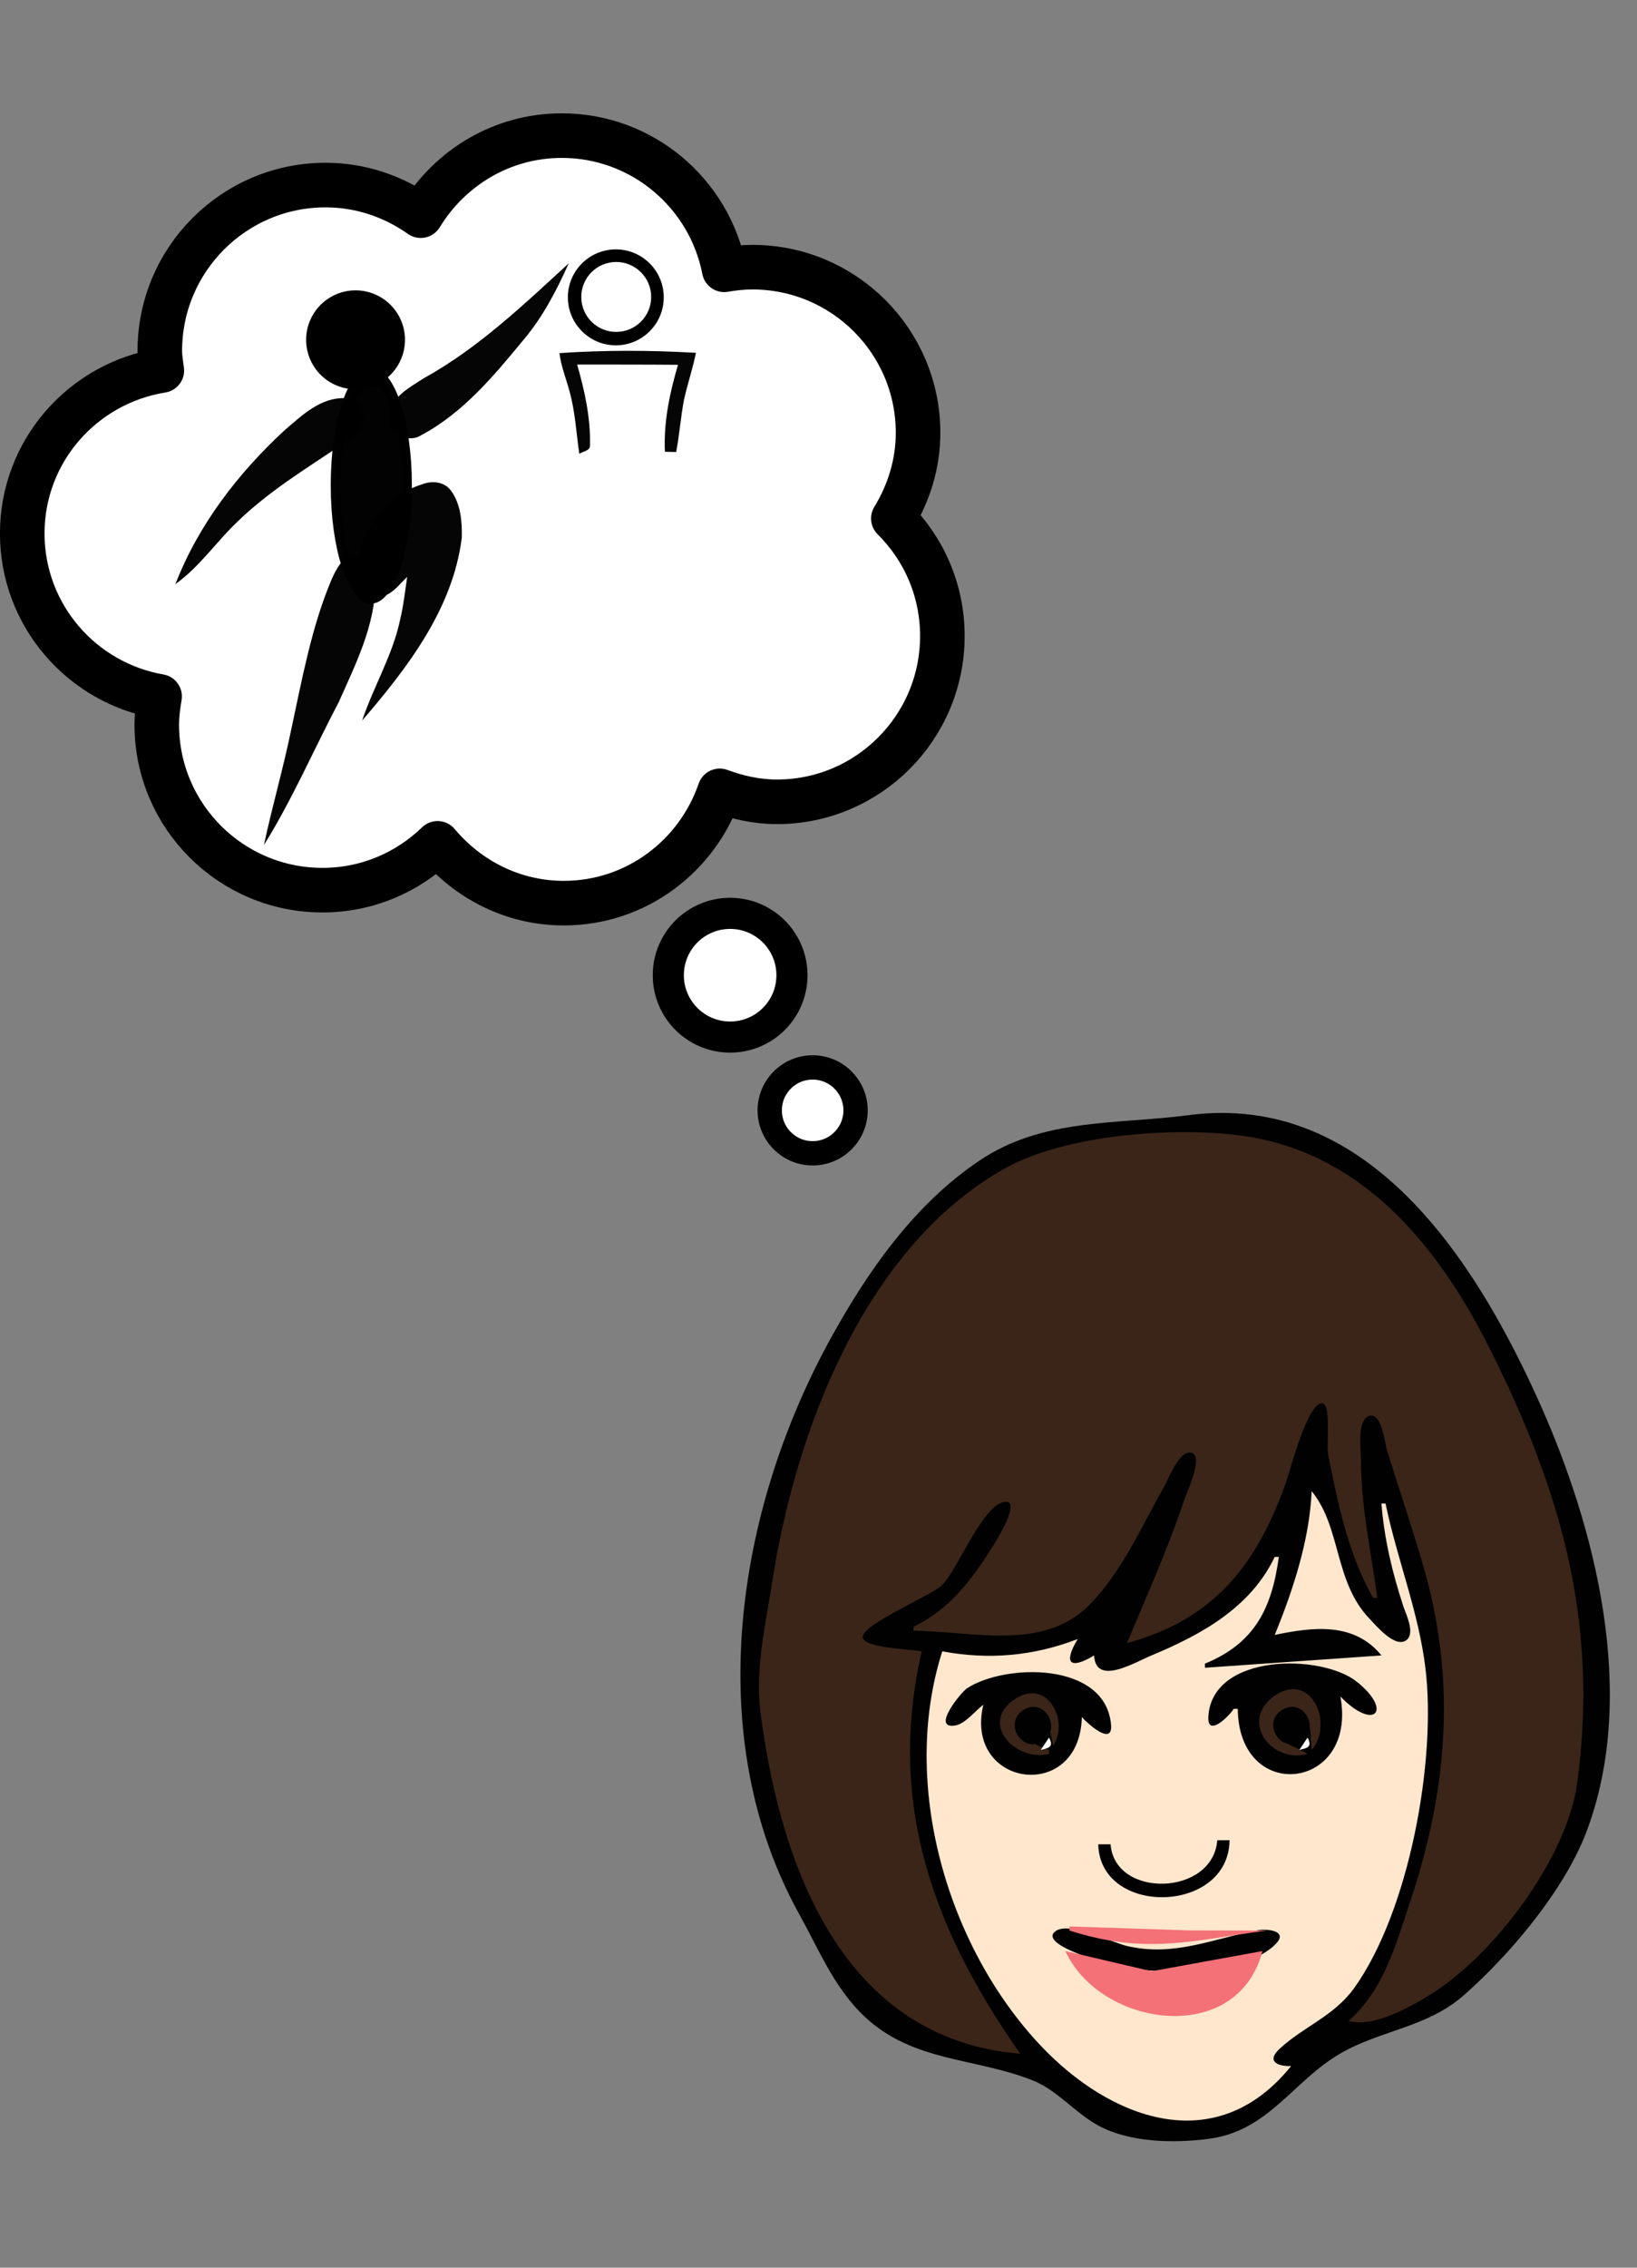 <?xml version="1.0" encoding="UTF-8" standalone="no"?>
<svg
   xmlns:dc="http://purl.org/dc/elements/1.1/"
   xmlns:cc="http://creativecommons.org/ns#"
   xmlns:rdf="http://www.w3.org/1999/02/22-rdf-syntax-ns#"
   xmlns:svg="http://www.w3.org/2000/svg"
   xmlns="http://www.w3.org/2000/svg"
   xmlns:sodipodi="http://sodipodi.sourceforge.net/DTD/sodipodi-0.dtd"
   xmlns:inkscape="http://www.inkscape.org/namespaces/inkscape"
   id="svg2"
   sodipodi:docname="Sit think.svg"
   viewBox="0 0 260 360"
   version="1.1"
   inkscape:version="0.48.4 r9939"
   width="100%"
   height="100%">
  <rect x="0" y="0" width="260" height="360" fill="#808080" stroke="none"/>
  <defs
     id="defs18">
    <clipPath
       id="clip0">
      <rect
         id="rect2248"
         y="0"
         x="0"
         height="300"
         width="300" />
    </clipPath>
  </defs>
  <sodipodi:namedview
     id="namedview32"
     bordercolor="#666666"
     inkscape:pageshadow="2"
     guidetolerance="10"
     pagecolor="#ffffff"
     gridtolerance="10"
     inkscape:window-maximized="1"
     inkscape:zoom="1.2685914"
     objecttolerance="10"
     borderopacity="1"
     inkscape:current-layer="svg2"
     inkscape:cx="241.79944"
     inkscape:cy="180.36311"
     inkscape:window-y="-9"
     inkscape:window-x="1911"
     inkscape:window-width="1280"
     showgrid="false"
     inkscape:pageopacity="0"
     inkscape:window-height="725" />
  <path
     id="path6"
     style="fill:#010101"
     inkscape:connector-curvature="0"
     d="m 188.772,177.035 c -11.492,1.509 -23.124,0.411 -33.245,7.233 -10.349,6.975 -17.768,17.603 -23.666,28.343 -15.039,27.384 -20.489,63.199 -4.925,91.26 3.113,5.613 5.595,11.755 10.349,16.236 7.713,7.271 17.517,6.515 26.716,10.148 3.911,1.544 6.734,5.17 10.43,7.174 5.034,2.731 12.031,2.838 17.6,2.105 9.452,-1.244 13.317,-9.162 20.859,-13.544 6.378,-3.704 13.72,-4.095 19.556,-9.204 7.368,-6.451 16.007,-16.718 19.513,-25.954 8.249,-21.726 1.496,-48.312 -7.58,-68.445 -10.149,-22.523 -27.195,-49.083 -55.603,-45.353 z" />
  <path
     id="path8"
     style="fill:#3b2519"
     inkscape:connector-curvature="0"
     d="m 162.046,326.033 c -13.855,-19.686 -21.204,-39.848 -15.645,-63.882 -1.571,-0.293 -8.999,-0.528 -9.366,-2.151 -0.457,-2.014 10.9,-6.675 12.565,-8.337 2.614,-2.614 6.333,-12.524 9.835,-13.219 3.008,-0.596 -1.184,6.127 -1.577,6.759 -3.314,5.326 -6.967,10.28 -12.76,13.037 v 0.652 c 9.113,0.025 20.533,3.311 27.841,-4.032 5.222,-5.247 8.314,-12.432 11.922,-18.783 0.697,-1.226 2.435,-5.908 4.356,-5.455 2.027,0.478 -0.726,6.3 -1.097,7.411 -2.622,7.857 -5.954,15.197 -9.126,22.815 13.874,-3.794 20.57,-12.398 25.222,-25.422 0.649,-1.818 3.56,-13.192 5.886,-12.626 1.312,0.319 0.566,6.697 0.836,8.063 1.505,7.627 3.237,16.056 7.167,22.815 h 0.652 c -1.016,-7.544 -2.608,-14.474 -2.607,-22.163 0,-1.487 -0.686,-6.296 1.415,-6.759 1.927,-0.425 2.368,4.304 2.723,5.455 1.952,6.312 4.1,12.547 5.914,18.904 5.129,17.974 3.661,35.128 -2.23,52.8 -2.253,6.759 -4.227,14.049 -9.778,18.904 3.875,1.146 9.777,-2.192 13.037,-4.216 10.117,-6.277 21.674,-21.674 23.278,-33.59 3.435,-25.501 -2.588,-46.451 -13.989,-69.097 -8.396,-16.663 -20.612,-31.338 -39.926,-33.71 -10.73,-1.318 -27.632,-0.028 -37.156,5.371 -22.214,12.594 -33.099,41.755 -36.78,65.492 -1.071,6.903 -2.769,13.881 -1.862,20.859 3.172,24.422 13.087,51.804 41.251,54.104 z" />
  <path
     id="path10"
     style="fill:#ffe7cd"
     inkscape:connector-curvature="0"
     d="m 208.328,236.729 c -0.337,7.725 -2.959,15.727 -5.867,22.815 6.008,-1.239 12.586,-2.11 16.948,3.259 l -28.03,1.956 v -0.652 c 7.804,-3.202 10.615,-8.652 11.733,-16.948 h -0.652 c -3.827,8.043 -11.653,12.348 -19.556,15.637 -2.678,1.115 -8.895,4.908 -9.126,0.008 -3.863,2.315 -4.922,1.255 -2.607,-2.607 -7.026,2.707 -14.074,3.336 -21.511,1.956 -6.705,20.968 0.701,46.758 15.609,62.575 10.907,11.572 27.727,18.221 39.798,3.262 -2.069,0.069 -4.033,-0.703 -1.821,-2.751 3.837,-3.552 8.642,-5.182 11.835,-9.634 8.732,-12.178 13.115,-36.147 11.31,-50.845 -1.102,-8.976 -4.511,-17.287 -6.329,-26.074 h -0.652 c 0.442,5.597 1.722,10.974 3.476,16.296 0.417,1.263 1.875,4.178 0.573,5.324 -1.766,1.555 -4.966,-2.315 -5.977,-3.371 -5.586,-5.841 -4.452,-14.471 -9.152,-20.207 z" />
  <path
     id="path12"
     style="fill:#010101"
     inkscape:connector-curvature="0"
     d="m 195.942,271.277 h 0.652 c 0.128,15.189 19.069,12.988 16.296,-1.956 5.398,5.573 8.403,2.266 2.598,-2.351 -5.637,-4.482 -22.945,-4.526 -23.567,5.51 -0.218,3.52 3.457,-0.202 4.021,-1.204 m -39.763,-0.652 c -3.122,13.148 15.322,15.686 15.645,1.956 0.636,0.769 4.968,4.83 4.64,1.204 -0.908,-10.051 -16.856,-9.696 -22.866,-5.77 -0.962,0.628 -5.739,6.48 -1.94,5.921 1.624,-0.241 3.253,-2.36 4.522,-3.311 z" />
  <path
     id="path14"
     style="fill:#3b2519"
     inkscape:connector-curvature="0"
     d="m 207.676,278.447 c -1.486,-1.067 -4.236,-1.592 -5.002,-3.407 -0.976,-2.314 2.014,-4.781 4.058,-3.241 1.676,1.262 1.381,4.139 1.596,5.996 3.598,-4.171 -0.111,-12.508 -5.796,-8.64 -5.801,3.948 -0.653,10.868 5.144,9.292 m -41.067,0 v -0.652 c -9.459,-2.778 -0.735,-10.85 0.652,-0.652 2.594,-3.803 -0.78,-10.547 -5.727,-7.612 -6.252,3.709 -0.51,10.195 5.075,8.917 z" />
  <path
     id="path16"
     style="fill:#ffffff"
     inkscape:connector-curvature="0"
     d="m 212.239,268.669 0.652,0.652 -0.652,-0.652 z" />
  <path
     id="path18"
     style="fill:#010101"
     inkscape:connector-curvature="0"
     d="m 162.792,271.322 c -3.649,1.932 -0.525,7.269 2.882,5.041 2.932,-1.918 0.347,-6.752 -2.882,-5.041 z" />
  <path
     id="path20"
     style="fill:#ffe7cd"
     inkscape:connector-curvature="0"
     d="m 196.594,270.625 0.652,0.652 -0.652,-0.652 z" />
  <path
     id="path22"
     style="fill:#010101"
     inkscape:connector-curvature="0"
     d="m 203.856,271.322 c -3.648,1.932 -0.525,7.269 2.882,5.041 2.932,-1.918 0.347,-6.752 -2.882,-5.041 z" />
  <path
     id="path24"
     style="fill:#ffffff"
     inkscape:connector-curvature="0"
     d="m 166.609,275.84 -1.304,1.956 c 1.467,-0.308 2.032,-0.561 1.304,-1.956 m 41.067,0 -1.304,1.956 c 1.467,-0.308 2.032,-0.561 1.304,-1.956 z" />
  <path
     id="path26"
     style="fill:#010101"
     inkscape:connector-curvature="0"
     d="m 193.335,292.136 c -0.671,8.881 -16.28,9.309 -16.948,0.652 h -1.956 c 0.278,11.504 20.72,11.097 20.859,-0.652 h -1.956 m -25.643,14.408 c -2.955,2.068 7.548,4.996 8.694,5.314 6.287,1.742 21.319,1.947 26.294,-3.311 1.969,-2.081 -1.552,-2.368 -2.831,-2.131 -7.268,1.351 -13.328,4.26 -20.856,2.515 -2.426,-0.563 -9.111,-3.921 -11.302,-2.387 z" />
  <path
     id="path28"
     style="fill:#f37177"
     inkscape:connector-curvature="0"
     d="m 169.868,305.825 v 0.652 c 12.087,3.865 19.266,1.621 31.289,0 l -12.385,-0.026 -18.904,-0.626 m -0.652,3.911 c 5.559,12.136 27.319,15.268 31.289,0 l -17.6,3.201 -13.689,-3.201 z" />
  <g
     transform="matrix(0.652,0,0,0.652,-174.73,-173.966)"
     inkscape:label="Layer 1"
     id="layer1">
    <path
       d="m 404.83,299.84 c -14.6,0 -27.26,7.87 -34.35,19.49 -6.57,-4.64 -14.54,-7.45 -23.19,-7.45 -22.28,0 -40.37,18.09 -40.37,40.37 0,1.63 0.3,3.2 0.49,4.78 -19.23,3.07 -34,19.59 -34,39.68 0,19.91 14.48,36.39 33.46,39.68 -0.38,2.23 -0.69,4.51 -0.69,6.86 0,22.27 18.09,40.31 40.37,40.31 10.91,0 20.76,-4.35 28.03,-11.4 7.4,8.81 18.34,14.56 30.74,14.56 17.69,0 32.56,-11.49 38,-27.34 4.36,1.61 9,2.67 13.92,2.67 22.27,0 40.31,-18.1 40.31,-40.37 0,-11.2 -4.56,-21.31 -11.94,-28.62 3.73,-6.11 6.02,-13.2 6.02,-20.88 0,-22.27 -18.09,-40.31 -40.36,-40.31 -2.35,0 -4.63,0.25 -6.86,0.64 -3.6,-18.6 -19.94,-32.67 -39.58,-32.67 z"
       style="fill:#ffffff;stroke:#000000;stroke-width:10.857;stroke-linejoin:round"
       id="path3422"
       inkscape:connector-curvature="0" />
    <path
       sodipodi:cx="174.30678"
       sodipodi:cy="484.92569"
       transform="matrix(1.579,0,0,1.579,170.62,-261.43)"
       d="m 183.846,484.926 c 0,5.268 -4.271,9.539 -9.539,9.539 -5.268,0 -9.539,-4.271 -9.539,-9.539 0,-5.268 4.271,-9.539 9.539,-9.539 5.268,0 9.539,4.271 9.539,9.539 z"
       sodipodi:type="arc"
       style="fill:#ffffff;stroke:#000000;stroke-width:4.799;stroke-linejoin:round"
       sodipodi:ry="9.5391769"
       sodipodi:rx="9.5391769"
       id="path3424" />
    <path
       sodipodi:cx="174.30678"
       sodipodi:cy="484.92569"
       transform="matrix(1.096,0,0,1.096,274.91,5.696)"
       d="m 183.846,484.926 c 0,5.268 -4.271,9.539 -9.539,9.539 -5.268,0 -9.539,-4.271 -9.539,-9.539 0,-5.268 4.271,-9.539 9.539,-9.539 5.268,0 9.539,4.271 9.539,9.539 z"
       sodipodi:type="arc"
       style="fill:#ffffff;stroke:#000000;stroke-width:5.403;stroke-linejoin:round"
       sodipodi:ry="9.5391769"
       sodipodi:rx="9.5391769"
       id="path3426" />
  </g>
  <g
     id="g3809"
     transform="matrix(0.774,0,0,0.774,-385.342,-103.339)">
    <path
       id="path2226"
       style="fill:#000000;fill-opacity:1;stroke:none"
       d="m 624.23,184.666 c -5.43,0 -9.844,4.4 -9.844,9.83 0,5.43 4.414,9.844 9.844,9.844 5.43,0 9.83,-4.414 9.83,-9.844 0,-5.43 -4.4,-9.83 -9.83,-9.83 z m 0.072,2.579 c 3.961,0 7.179,3.218 7.179,7.179 0,3.961 -3.218,7.165 -7.179,7.165 -3.961,0 -7.165,-3.204 -7.165,-7.165 0,-3.961 3.204,-7.179 7.165,-7.179 z"
       inkscape:connector-curvature="0" />
    <path
       id="path2224"
       style="fill:#000000;fill-opacity:1;stroke:none"
       d="m 580.961,203.21 a 10.141,10.141 0 0 1 -20.283,0 10.141,10.141 0 1 1 20.283,0 z"
       inkscape:connector-curvature="0" />
    <path
       id="path2257"
       style="fill:#050505;fill-rule:nonzero;stroke:none"
       d="m 584.798,211.107 c 11.169,-6.172 20.444,-15.03 29.772,-23.595 -2.489,5.535 -5.309,11 -9.252,15.657 -6.103,7.417 -12.501,15.107 -21.128,19.662 -2.76,1.73 -7.163,-0.629 -6.421,-4.094 0.285,-3.836 4.2,-5.767 7.03,-7.63 z"
       inkscape:connector-curvature="0" />
    <path
       id="path2285"
       style="fill:#050505;fill-rule:nonzero;stroke:none"
       d="m 570.533,247.344 c 2.679,-0.955 4.856,2.797 4.379,5.743 -0.106,8.883 -4.153,16.774 -7.516,24.382 -5.14,9.773 -9.599,20.1 -15.38,29.363 1.706,-7.953 3.968,-15.719 5.606,-23.695 2.222,-10.341 4.156,-20.937 8.178,-30.537 0.978,-2.295 2.378,-5.003 4.734,-5.258 z"
       inkscape:connector-curvature="0" />
    <path
       id="path2281"
       style="fill:#050505;fill-rule:nonzero;stroke:none"
       d="m 584.426,232.868 c 2.027,-0.811 4.568,-0.605 5.945,1.242 2.04,2.736 2.32,6.389 2.25,9.682 -1.828,14.613 -11.154,26.7 -20.455,37.521 2.356,-7.012 6.286,-13.462 7.81,-20.757 0.689,-2.872 1.007,-5.811 1.438,-8.728 -1.264,1.212 -2.362,2.667 -3.9,3.544 -2.197,0.853 -4.547,-0.531 -5.271,-2.622 -1.444,-2.889 -0.713,-6.269 0.484,-9.109 2.4,-4.818 6.425,-9.188 11.699,-10.774 z"
       inkscape:connector-curvature="0" />
    <path
       id="path2277"
       style="fill:#050505;fill-rule:nonzero;stroke:none"
       d="m 556.263,221.748 c 3.51,-2.991 7.291,-6.678 12.245,-6.577 2.547,-0.181 4.685,2.719 3.781,5.104 -0.552,2.151 -2.75,3.155 -4.331,4.457 -7.439,4.985 -15.165,9.692 -21.595,15.996 -4.264,4.1 -7.635,9.121 -12.504,12.58 4.692,-12.152 12.883,-22.768 22.405,-31.559 z"
       inkscape:connector-curvature="0" />
    <path
       id="path2273"
       style="fill:#050505;fill-rule:nonzero;stroke:none"
       d="m 612.654,205.94 c 9.32,-0.636 18.687,-0.601 28.013,-0.062 -0.663,3.273 -1.747,6.44 -2.466,9.699 -0.662,3.53 -0.915,7.124 -1.596,10.651 -0.771,-0.02 -1.541,-0.04 -2.309,-0.061 -0.279,-6.07 0.981,-12.045 2.688,-17.832 -6.899,-0.058 -13.797,-0.045 -20.694,-0.053 1.544,5.373 2.759,10.897 2.638,16.521 0.102,1.19 -1.454,1.258 -2.196,1.798 -0.622,-4.254 -0.828,-8.589 -1.986,-12.748 -0.696,-2.635 -1.747,-5.192 -2.092,-7.911 z"
       inkscape:connector-curvature="0" />
    <path
       transform="matrix(0.237,0,0,0.469,456.261,164.6)"
       d="m 528.145,145.983 c 0,26.339 -13.94,47.691 -31.137,47.691 -17.196,0 -31.137,-21.352 -31.137,-47.691 0,-26.339 13.94,-47.691 31.137,-47.691 17.196,0 31.137,21.352 31.137,47.691 z"
       sodipodi:ry="47.690689"
       sodipodi:rx="31.136898"
       sodipodi:cy="145.98309"
       sodipodi:cx="497.00793"
       id="path3032"
       style="opacity:0.99;fill:#000000;fill-opacity:1;stroke:#000000;stroke-width:8;stroke-linecap:round;stroke-linejoin:round;stroke-miterlimit:4;stroke-opacity:1;stroke-dasharray:none"
       sodipodi:type="arc" />
  </g>
</svg>
